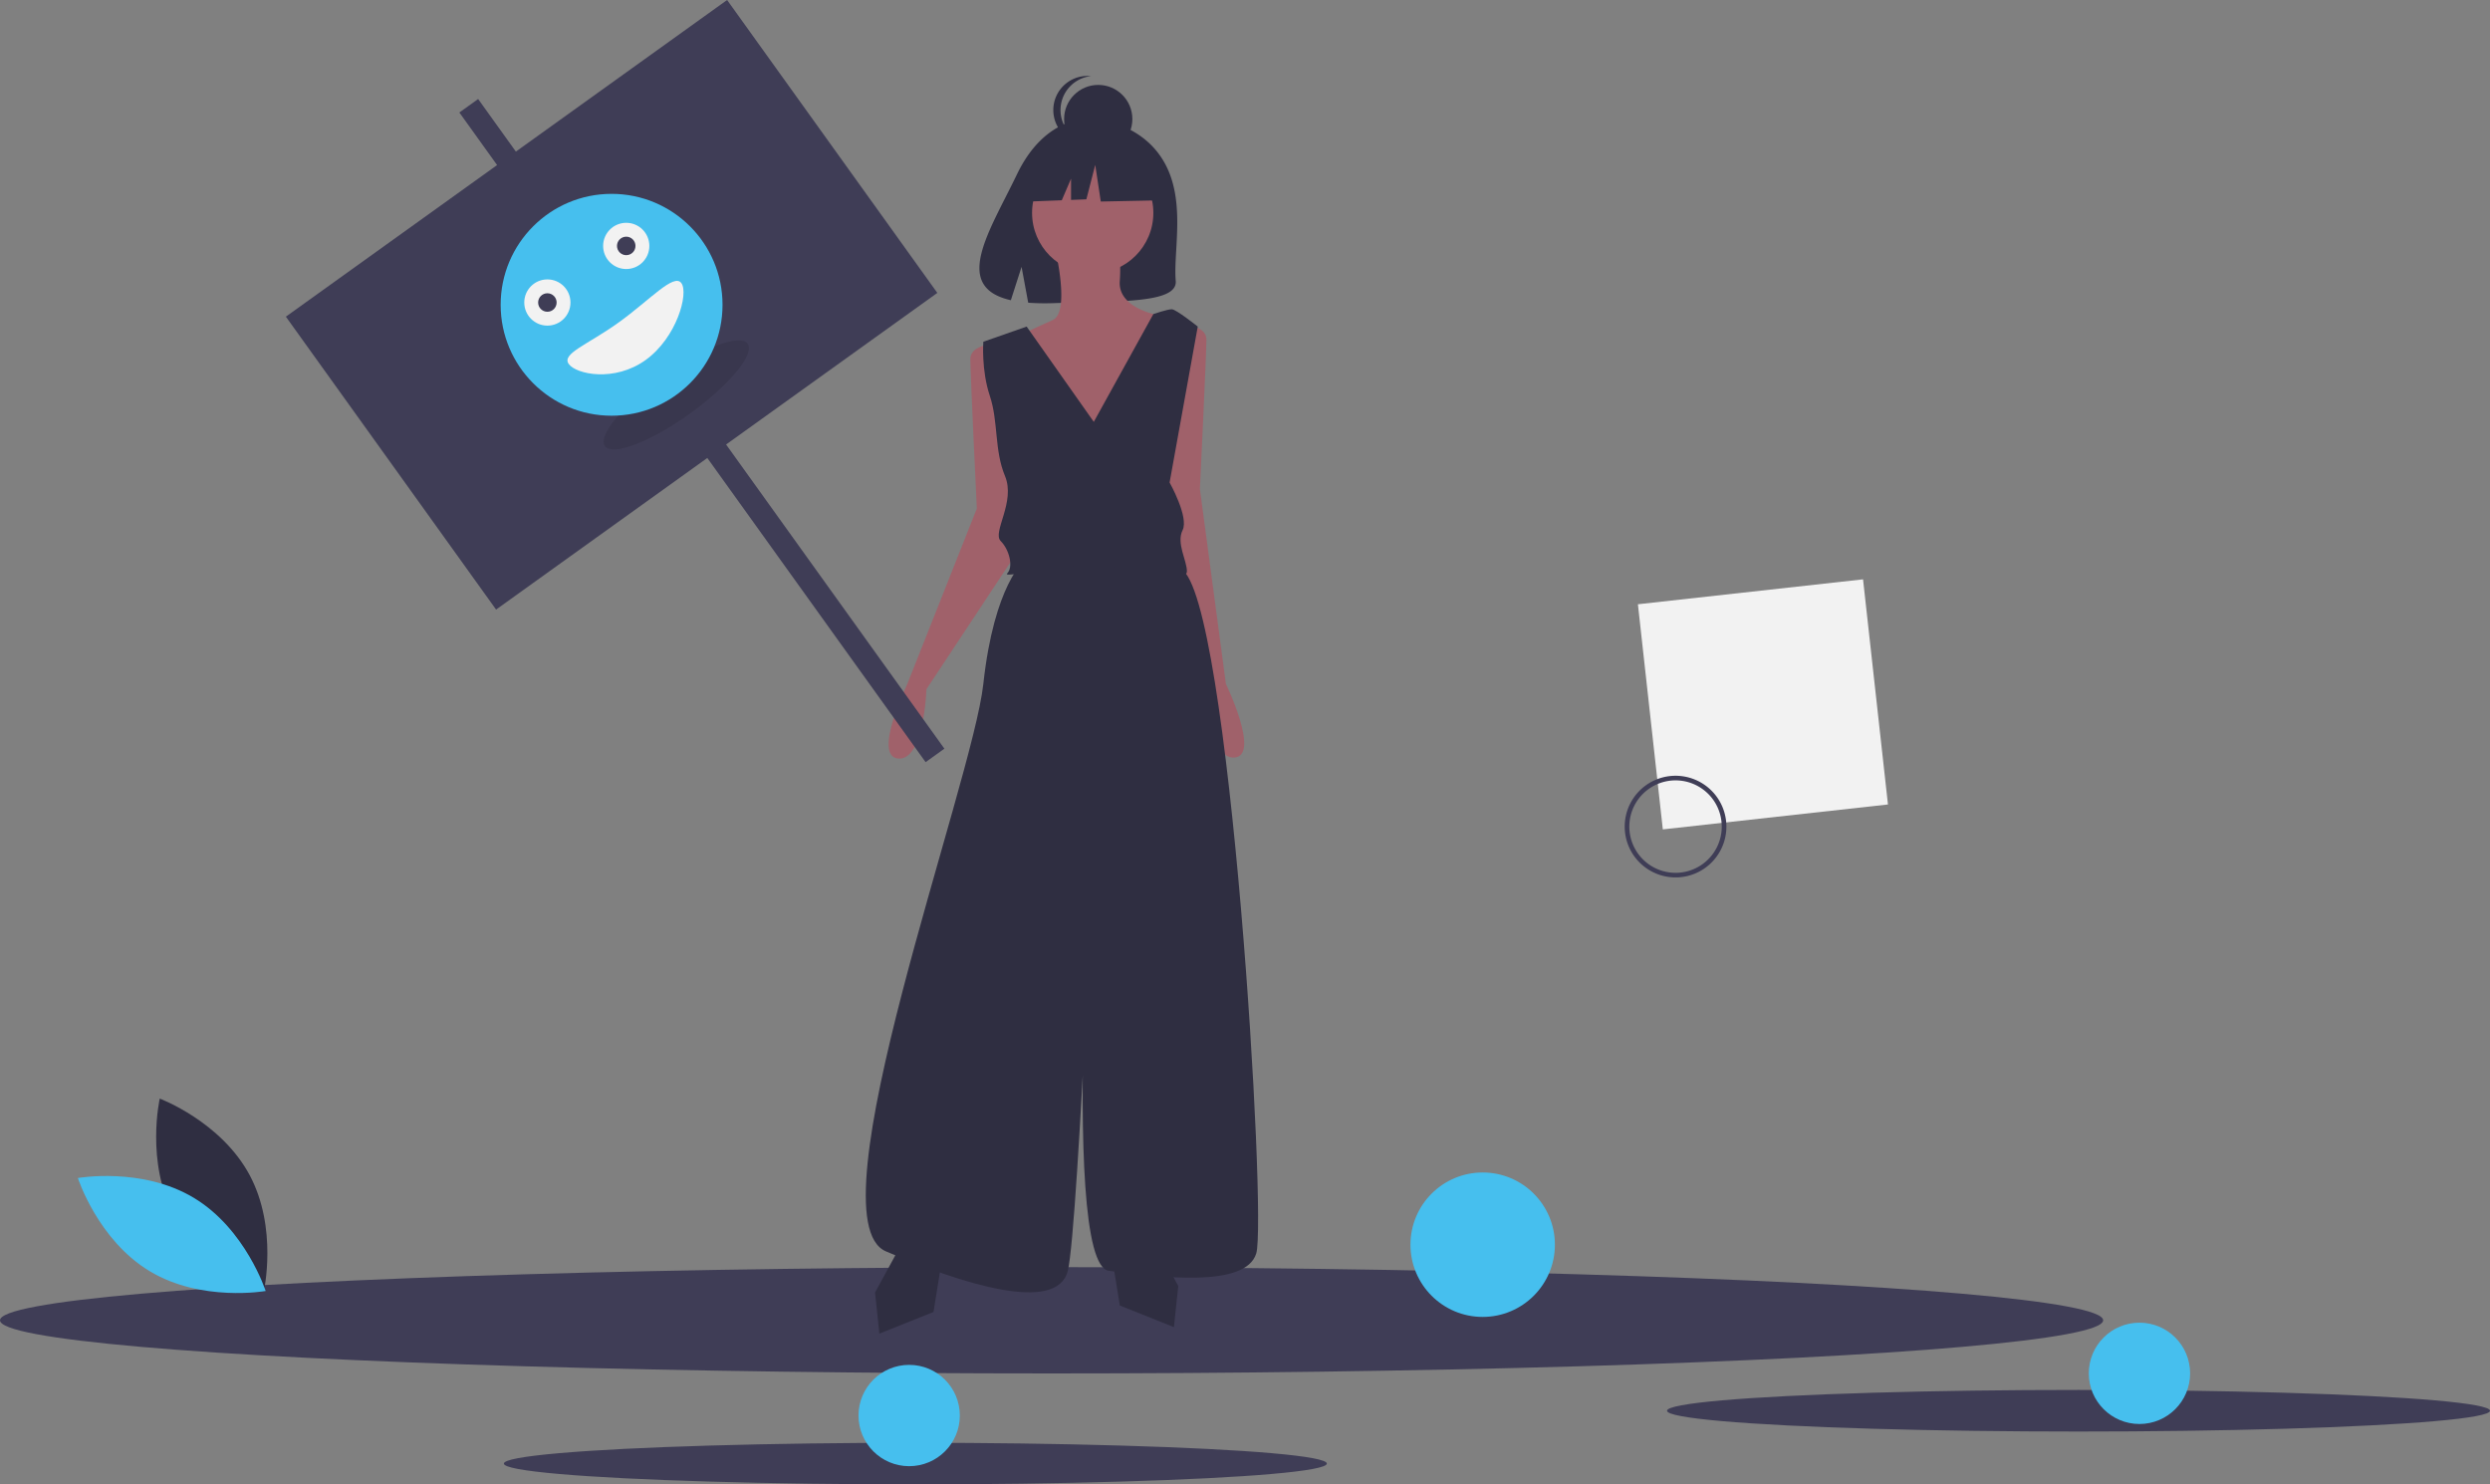 <svg id="e92b6620-b134-4e09-9448-a9177df0ea92" data-name="Layer 1" xmlns="http://www.w3.org/2000/svg" width="1077.382" height="642.284" viewBox="0 0 1077.382 642.284"><rect x="0" y="0" width="1077.382" height="642.284" fill="#808080" stroke="none"/><title>feeling_of_joy</title><ellipse cx="455" cy="571.284" rx="455" ry="23" fill="#3f3d56"/><ellipse cx="899.338" cy="610.422" rx="178.043" ry="9" fill="#3f3d56"/><ellipse cx="396.056" cy="633.284" rx="178.043" ry="9" fill="#3f3d56"/><circle cx="393.381" cy="612.491" r="21.92" fill="#46bfee"/><circle cx="641.532" cy="538.577" r="31.248" fill="#46bfee"/><circle cx="925.706" cy="594.237" r="21.92" fill="#46bfee"/><circle cx="475.19" cy="51.506" r="14.767" fill="#2f2e41"/><path d="M520.178,176.478a14.768,14.768,0,0,1,13.213-14.684,14.767,14.767,0,1,0,0,29.368A14.768,14.768,0,0,1,520.178,176.478Z" transform="translate(-61.309 -128.858)" fill="#2f2e41"/><path d="M564.745,198.531c-10.323-17.442-30.746-18.255-30.746-18.255s-19.901-2.545-32.667,24.02c-11.899,24.761-28.322,48.668-2.644,54.464l4.638-14.436,2.872,15.511a100.472,100.472,0,0,0,10.987.188c27.499-.888,53.688.26,52.844-9.608C568.909,237.297,574.678,215.314,564.745,198.531Z" transform="translate(-61.309 -128.858)" fill="#2f2e41"/><path d="M516.77,231.744s8.434,31.861,0,35.61-14.056,6.56-14.056,6.56l9.371,36.547,18.742,20.616L554.254,306.712l9.371-29.05V265.48s-18.742-2.811-17.805-14.994a73.745,73.745,0,0,0-1.874-22.49Z" transform="translate(-61.309 -128.858)" fill="#a0616a"/><path d="M492.406,277.662s-11.245,0-11.245,6.56,2.811,64.66,2.811,64.66l-30.245,76.339s-14.994,30.924-3.748,31.861,12.182-29.987,12.182-29.987L504.588,362.938Z" transform="translate(-61.309 -128.858)" fill="#a0616a"/><path d="M572.059,269.228s11.245,0,11.245,6.56-2.811,64.66-2.811,64.66l11.245,84.339s14.994,30.924,3.748,31.861-12.182-29.987-12.182-29.987L559.877,354.504Z" transform="translate(-61.309 -128.858)" fill="#a0616a"/><path d="M504.588,371.372S491.469,381.68,486.783,424.787s-74.968,231.464-42.169,245.52,74.031,27.176,78.716,8.434,13.119-225.841,13.119-225.841-17.805,223.03,4.686,225.841,59.037,7.497,63.723-7.497-11.511-284.878-32.463-296.123S504.588,371.372,504.588,371.372Z" transform="translate(-61.309 -128.858)" fill="#2f2e41"/><polygon points="389.864 538.637 378.619 559.253 380.493 577.058 403.921 567.687 407.669 544.26 389.864 538.637" fill="#2f2e41"/><polygon points="498.568 535.826 509.813 556.442 507.939 574.247 484.511 564.876 480.763 541.449 498.568 535.826" fill="#2f2e41"/><circle cx="472.798" cy="92.109" r="26.239" fill="#a0616a"/><path d="M534.575,311.398l-29.05-41.232-18.742,6.56s-.937,12.182,2.811,23.427,1.874,23.427,6.56,34.673-5.623,24.365-1.874,28.113,5.623,11.245,2.811,14.056,37.484-7.497,48.729-1.874,29.05,5.623,29.05.937-4.685-12.182-1.874-17.805-5.623-20.616-5.623-20.616L579.556,270.165s-9.371-7.497-11.245-7.497-7.965,2.083-7.965,2.083Z" transform="translate(-61.309 -128.858)" fill="#2f2e41"/><polygon points="498.872 67.992 478.695 57.423 450.832 61.746 445.067 87.208 459.418 86.656 463.427 77.302 463.427 86.502 470.048 86.247 473.891 71.355 476.293 87.208 499.833 86.727 498.872 67.992" fill="#2f2e41"/><rect x="775.391" y="384.679" width="98" height="98" transform="matrix(0.11, 0.994, -0.994, 0.11, 1103.185, -562.375)" fill="#f2f2f2"/><path d="M768.571,499.558a22,22,0,1,1,30.757,4.689A22.025,22.025,0,0,1,768.571,499.558Zm33.835-24.884a20,20,0,1,0-4.262,27.961A20.022,20.022,0,0,0,802.406,474.674Z" transform="translate(-61.309 -128.858)" fill="#3f3d56"/><rect x="360" y="142.17" width="10" height="346" transform="translate(-176.609 143.076) rotate(-35.666)" fill="#3f3d56"/><rect x="208.435" y="182.737" width="235" height="156" transform="translate(-152.199 110.089) rotate(-35.666)" fill="#3f3d56"/><ellipse cx="353.922" cy="299.734" rx="38" ry="10" transform="translate(-169.686 133.721) rotate(-35.666)" opacity="0.1"/><circle cx="264.626" cy="131.879" r="48" fill="#46bfee"/><path d="M356.138,251.37c3.22,4.487-2.042,23.621-15.503,33.282s-30.023,6.189-33.243,1.702,8.121-8.29,21.582-17.951S352.918,246.883,356.138,251.37Z" transform="translate(-61.309 -128.858)" fill="#f2f2f2"/><circle cx="236.84" cy="130.895" r="10" fill="#f2f2f2"/><circle cx="270.962" cy="106.407" r="10" fill="#f2f2f2"/><circle cx="236.84" cy="130.895" r="4" fill="#3f3d56"/><circle cx="270.962" cy="106.407" r="4" fill="#3f3d56"/><path d="M136.634,654.738c12.428,23.049,38.806,32.944,38.806,32.944s6.227-27.475-6.201-50.524-38.806-32.944-38.806-32.944S124.206,631.689,136.634,654.738Z" transform="translate(-61.309 -128.858)" fill="#2f2e41"/><path d="M145.177,647.155c22.438,13.5,31.08,40.314,31.08,40.314s-27.738,4.927-50.177-8.573S95,638.582,95,638.582,122.738,633.655,145.177,647.155Z" transform="translate(-61.309 -128.858)" fill="#46bfee"/></svg>